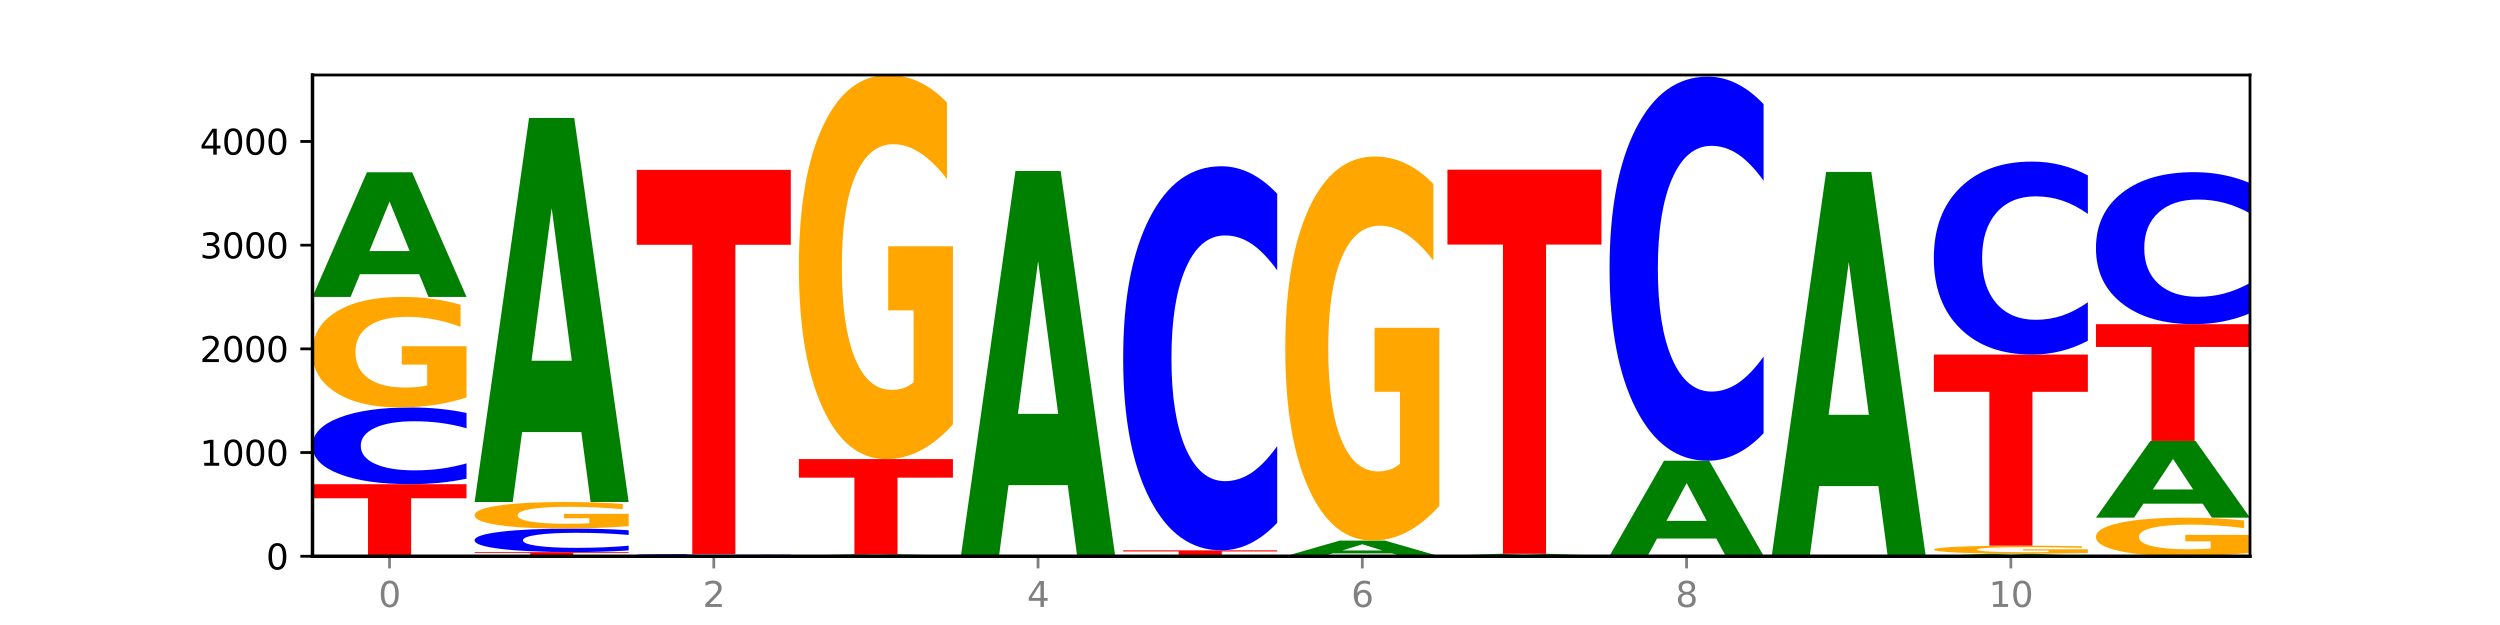 <?xml version="1.0" encoding="utf-8" standalone="no"?>
<!DOCTYPE svg PUBLIC "-//W3C//DTD SVG 1.1//EN"
  "http://www.w3.org/Graphics/SVG/1.1/DTD/svg11.dtd">
<svg xmlns:xlink="http://www.w3.org/1999/xlink" width="720pt" height="180pt" viewBox="0 0 720 180" xmlns="http://www.w3.org/2000/svg" version="1.1">
 <defs>
  <style type="text/css">*{stroke-linejoin: round; stroke-linecap: butt}</style>
 </defs>
 <g id="figure_1">
  <g id="patch_1">
   <path d="M 0 180 
L 720 180 
L 720 0 
L 0 0 
z
" style="fill: #ffffff"/>
  </g>
  <g id="axes_1">
   <g id="patch_2">
    <path d="M 90 160.2 
L 648 160.2 
L 648 21.6 
L 90 21.6 
z
" style="fill: #ffffff"/>
   </g>
   <g id="line2d_1">
    <path d="M 90 160.2 
L 648 160.2 
" clip-path="url(#p13dd414b45)" style="fill: none; stroke: #000000; stroke-width: 0.5; stroke-linecap: square"/>
   </g>
   <g id="patch_3">
    <path d="M 90 139.444 
L 134.36 139.444 
L 134.36 143.492 
L 118.401 143.492 
L 118.401 160.2 
L 105.99 160.2 
L 105.99 143.492 
L 90 143.492 
L 90 139.444 
z
" clip-path="url(#p13dd414b45)" style="fill: #ff0000"/>
   </g>
   <g id="patch_4">
    <path d="M 134.36 137.86 
Q 130.649 138.645 126.637 139.043 
Q 122.624 139.444 118.254 139.444 
Q 105.222 139.444 97.611 136.468 
Q 90 133.491 90 128.401 
Q 90 123.293 97.611 120.321 
Q 105.222 117.345 118.254 117.345 
Q 122.624 117.345 126.637 117.747 
Q 130.649 118.144 134.36 118.929 
L 134.36 123.334 
Q 130.616 122.293 126.983 121.809 
Q 123.351 121.326 119.339 121.326 
Q 112.141 121.326 108.017 123.211 
Q 103.904 125.092 103.904 128.401 
Q 103.904 131.697 108.017 133.583 
Q 112.141 135.464 119.339 135.464 
Q 123.351 135.464 126.983 134.98 
Q 130.616 134.491 134.36 133.45 
L 134.36 137.86 
z
" clip-path="url(#p13dd414b45)" style="fill: #0000ff"/>
   </g>
   <g id="patch_5">
    <path d="M 134.36 114.464 
Q 129.886 115.905 125.074 116.628 
Q 120.263 117.345 115.133 117.345 
Q 103.541 117.345 96.77 113.057 
Q 90 108.769 90 101.437 
Q 90 94.019 96.89 89.764 
Q 103.789 85.51 115.789 85.51 
Q 120.412 85.51 124.647 86.088 
Q 128.892 86.66 132.65 87.791 
L 132.65 94.137 
Q 128.773 92.684 124.935 91.967 
Q 121.098 91.244 117.24 91.244 
Q 110.102 91.244 106.235 93.888 
Q 102.367 96.525 102.367 101.437 
Q 102.367 106.303 106.096 108.96 
Q 109.824 111.61 116.684 111.61 
Q 118.553 111.61 120.153 111.459 
Q 121.754 111.301 123.026 110.972 
L 123.026 105.014 
L 115.719 105.014 
L 115.719 99.707 
L 134.36 99.707 
L 134.36 114.464 
z
" clip-path="url(#p13dd414b45)" style="fill: #ffa600"/>
   </g>
   <g id="patch_6">
    <path d="M 120.728 78.97 
L 103.668 78.97 
L 100.974 85.51 
L 90 85.51 
L 105.672 49.613 
L 118.687 49.613 
L 134.36 85.51 
L 123.395 85.51 
L 120.728 78.97 
z
M 106.389 72.308 
L 117.98 72.308 
L 112.194 58.029 
L 106.389 72.308 
z
" clip-path="url(#p13dd414b45)" style="fill: #008000"/>
   </g>
   <g id="patch_7">
    <path d="M 136.695 159.005 
L 181.054 159.005 
L 181.054 159.238 
L 165.095 159.238 
L 165.095 160.2 
L 152.685 160.2 
L 152.685 159.238 
L 136.695 159.238 
L 136.695 159.005 
z
" clip-path="url(#p13dd414b45)" style="fill: #ff0000"/>
   </g>
   <g id="patch_8">
    <path d="M 181.054 158.52 
Q 177.344 158.76 173.331 158.882 
Q 169.319 159.005 164.949 159.005 
Q 151.917 159.005 144.306 158.092 
Q 136.695 157.179 136.695 155.618 
Q 136.695 154.051 144.306 153.139 
Q 151.917 152.226 164.949 152.226 
Q 169.319 152.226 173.331 152.349 
Q 177.344 152.471 181.054 152.712 
L 181.054 154.064 
Q 177.31 153.744 173.678 153.596 
Q 170.045 153.447 166.033 153.447 
Q 158.835 153.447 154.711 154.026 
Q 150.598 154.603 150.598 155.618 
Q 150.598 156.629 154.711 157.207 
Q 158.835 157.784 166.033 157.784 
Q 170.045 157.784 173.678 157.636 
Q 177.31 157.486 181.054 157.167 
L 181.054 158.52 
z
" clip-path="url(#p13dd414b45)" style="fill: #0000ff"/>
   </g>
   <g id="patch_9">
    <path d="M 181.054 151.535 
Q 176.581 151.88 171.769 152.054 
Q 166.957 152.226 161.827 152.226 
Q 150.235 152.226 143.465 151.197 
Q 136.695 150.167 136.695 148.406 
Q 136.695 146.625 143.584 145.603 
Q 150.484 144.581 162.483 144.581 
Q 167.106 144.581 171.341 144.72 
Q 175.586 144.857 179.344 145.129 
L 179.344 146.653 
Q 175.467 146.304 171.63 146.132 
Q 167.792 145.958 163.935 145.958 
Q 156.797 145.958 152.929 146.593 
Q 149.062 147.226 149.062 148.406 
Q 149.062 149.575 152.79 150.213 
Q 156.518 150.849 163.378 150.849 
Q 165.247 150.849 166.848 150.813 
Q 168.448 150.775 169.721 150.696 
L 169.721 149.265 
L 162.414 149.265 
L 162.414 147.991 
L 181.054 147.991 
L 181.054 151.535 
z
" clip-path="url(#p13dd414b45)" style="fill: #ffa600"/>
   </g>
   <g id="patch_10">
    <path d="M 167.423 124.43 
L 150.363 124.43 
L 147.669 144.581 
L 136.695 144.581 
L 152.367 33.964 
L 165.382 33.964 
L 181.054 144.581 
L 170.089 144.581 
L 167.423 124.43 
z
M 153.083 103.9 
L 164.675 103.9 
L 158.888 59.899 
L 153.083 103.9 
z
" clip-path="url(#p13dd414b45)" style="fill: #008000"/>
   </g>
   <g id="patch_11">
    <path d="M 214.117 160.167 
L 197.057 160.167 
L 194.363 160.2 
L 183.389 160.2 
L 199.062 160.021 
L 212.077 160.021 
L 227.749 160.2 
L 216.784 160.2 
L 214.117 160.167 
z
M 199.778 160.134 
L 211.369 160.134 
L 205.583 160.063 
L 199.778 160.134 
z
" clip-path="url(#p13dd414b45)" style="fill: #008000"/>
   </g>
   <g id="patch_12">
    <path d="M 227.749 159.987 
Q 224.038 160.004 220.026 160.012 
Q 216.014 160.021 211.644 160.021 
Q 198.612 160.021 191 159.956 
Q 183.389 159.892 183.389 159.782 
Q 183.389 159.672 191 159.607 
Q 198.612 159.543 211.644 159.543 
Q 216.014 159.543 220.026 159.552 
Q 224.038 159.56 227.749 159.577 
L 227.749 159.672 
Q 224.005 159.65 220.372 159.64 
Q 216.74 159.629 212.728 159.629 
Q 205.53 159.629 201.406 159.67 
Q 197.293 159.71 197.293 159.782 
Q 197.293 159.853 201.406 159.894 
Q 205.53 159.935 212.728 159.935 
Q 216.74 159.935 220.372 159.924 
Q 224.005 159.914 227.749 159.891 
L 227.749 159.987 
z
" clip-path="url(#p13dd414b45)" style="fill: #0000ff"/>
   </g>
   <g id="patch_13">
    <path d="M 183.389 48.926 
L 227.749 48.926 
L 227.749 70.499 
L 211.79 70.499 
L 211.79 159.543 
L 199.379 159.543 
L 199.379 70.499 
L 183.389 70.499 
L 183.389 48.926 
z
" clip-path="url(#p13dd414b45)" style="fill: #ff0000"/>
   </g>
   <g id="patch_14">
    <path d="M 274.444 160.187 
Q 270.733 160.194 266.721 160.197 
Q 262.708 160.2 258.338 160.2 
Q 245.306 160.2 237.695 160.176 
Q 230.084 160.152 230.084 160.11 
Q 230.084 160.069 237.695 160.045 
Q 245.306 160.021 258.338 160.021 
Q 262.708 160.021 266.721 160.024 
Q 270.733 160.027 274.444 160.034 
L 274.444 160.069 
Q 270.699 160.061 267.067 160.057 
Q 263.435 160.053 259.422 160.053 
Q 252.224 160.053 248.1 160.068 
Q 243.987 160.084 243.987 160.11 
Q 243.987 160.137 248.1 160.152 
Q 252.224 160.168 259.422 160.168 
Q 263.435 160.168 267.067 160.164 
Q 270.699 160.16 274.444 160.151 
L 274.444 160.187 
z
" clip-path="url(#p13dd414b45)" style="fill: #0000ff"/>
   </g>
   <g id="patch_15">
    <path d="M 260.812 159.95 
L 243.752 159.95 
L 241.058 160.021 
L 230.084 160.021 
L 245.756 159.633 
L 258.771 159.633 
L 274.444 160.021 
L 263.478 160.021 
L 260.812 159.95 
z
M 246.473 159.878 
L 258.064 159.878 
L 252.277 159.724 
L 246.473 159.878 
z
" clip-path="url(#p13dd414b45)" style="fill: #008000"/>
   </g>
   <g id="patch_16">
    <path d="M 230.084 132.217 
L 274.444 132.217 
L 274.444 137.564 
L 258.484 137.564 
L 258.484 159.633 
L 246.074 159.633 
L 246.074 137.564 
L 230.084 137.564 
L 230.084 132.217 
z
" clip-path="url(#p13dd414b45)" style="fill: #ff0000"/>
   </g>
   <g id="patch_17">
    <path d="M 274.444 122.209 
Q 269.97 127.213 265.158 129.727 
Q 260.346 132.217 255.216 132.217 
Q 243.624 132.217 236.854 117.319 
Q 230.084 102.421 230.084 76.943 
Q 230.084 51.168 236.973 36.384 
Q 243.873 21.6 255.872 21.6 
Q 260.495 21.6 264.73 23.611 
Q 268.976 25.599 272.734 29.529 
L 272.734 51.579 
Q 268.856 46.529 265.019 44.039 
Q 261.181 41.525 257.324 41.525 
Q 250.186 41.525 246.318 50.711 
Q 242.451 59.874 242.451 76.943 
Q 242.451 93.852 246.179 103.083 
Q 249.907 112.292 256.767 112.292 
Q 258.636 112.292 260.237 111.766 
Q 261.837 111.218 263.11 110.075 
L 263.11 89.373 
L 255.803 89.373 
L 255.803 70.933 
L 274.444 70.933 
L 274.444 122.209 
z
" clip-path="url(#p13dd414b45)" style="fill: #ffa600"/>
   </g>
   <g id="patch_18">
    <path d="M 321.138 160.197 
Q 316.664 160.199 311.853 160.199 
Q 307.041 160.2 301.911 160.2 
Q 290.319 160.2 283.549 160.196 
Q 276.778 160.192 276.778 160.185 
Q 276.778 160.178 283.668 160.174 
Q 290.567 160.17 302.567 160.17 
Q 307.19 160.17 311.425 160.171 
Q 315.67 160.171 319.428 160.172 
L 319.428 160.178 
Q 315.551 160.177 311.713 160.176 
Q 307.876 160.176 304.018 160.176 
Q 296.88 160.176 293.013 160.178 
Q 289.146 160.18 289.146 160.185 
Q 289.146 160.19 292.874 160.192 
Q 296.602 160.195 303.462 160.195 
Q 305.331 160.195 306.931 160.194 
Q 308.532 160.194 309.805 160.194 
L 309.805 160.188 
L 302.497 160.188 
L 302.497 160.183 
L 321.138 160.183 
L 321.138 160.197 
z
" clip-path="url(#p13dd414b45)" style="fill: #ffa600"/>
   </g>
   <g id="patch_19">
    <path d="M 276.778 159.871 
L 321.138 159.871 
L 321.138 159.93 
L 305.179 159.93 
L 305.179 160.17 
L 292.768 160.17 
L 292.768 159.93 
L 276.778 159.93 
L 276.778 159.871 
z
" clip-path="url(#p13dd414b45)" style="fill: #ff0000"/>
   </g>
   <g id="patch_20">
    <path d="M 307.506 139.72 
L 290.446 139.72 
L 287.753 159.871 
L 276.778 159.871 
L 292.451 49.254 
L 305.466 49.254 
L 321.138 159.871 
L 310.173 159.871 
L 307.506 139.72 
z
M 293.167 119.19 
L 304.758 119.19 
L 298.972 75.19 
L 293.167 119.19 
z
" clip-path="url(#p13dd414b45)" style="fill: #008000"/>
   </g>
   <g id="patch_21">
    <path d="M 323.473 158.498 
L 367.833 158.498 
L 367.833 158.83 
L 351.873 158.83 
L 351.873 160.2 
L 339.463 160.2 
L 339.463 158.83 
L 323.473 158.83 
L 323.473 158.498 
z
" clip-path="url(#p13dd414b45)" style="fill: #ff0000"/>
   </g>
   <g id="patch_22">
    <path d="M 367.833 150.569 
Q 364.122 154.499 360.11 156.487 
Q 356.097 158.498 351.727 158.498 
Q 338.695 158.498 331.084 143.599 
Q 323.473 128.701 323.473 103.223 
Q 323.473 77.654 331.084 62.779 
Q 338.695 47.881 351.727 47.881 
Q 356.097 47.881 360.11 49.891 
Q 364.122 51.879 367.833 55.81 
L 367.833 77.86 
Q 364.088 72.65 360.456 70.228 
Q 356.824 67.806 352.811 67.806 
Q 345.614 67.806 341.489 77.243 
Q 337.376 86.657 337.376 103.223 
Q 337.376 119.721 341.489 129.158 
Q 345.614 138.572 352.811 138.572 
Q 356.824 138.572 360.456 136.15 
Q 364.088 133.705 367.833 128.496 
L 367.833 150.569 
z
" clip-path="url(#p13dd414b45)" style="fill: #0000ff"/>
   </g>
   <g id="patch_23">
    <path d="M 400.895 159.379 
L 383.835 159.379 
L 381.142 160.2 
L 370.167 160.2 
L 385.84 155.69 
L 398.855 155.69 
L 414.527 160.2 
L 403.562 160.2 
L 400.895 159.379 
z
M 386.556 158.542 
L 398.147 158.542 
L 392.361 156.748 
L 386.556 158.542 
z
" clip-path="url(#p13dd414b45)" style="fill: #008000"/>
   </g>
   <g id="patch_24">
    <path d="M 414.527 145.682 
Q 410.053 150.686 405.242 153.2 
Q 400.43 155.69 395.3 155.69 
Q 383.708 155.69 376.938 140.792 
Q 370.167 125.894 370.167 100.416 
Q 370.167 74.641 377.057 59.857 
Q 383.956 45.073 395.956 45.073 
Q 400.579 45.073 404.814 47.084 
Q 409.059 49.072 412.817 53.002 
L 412.817 75.053 
Q 408.94 70.003 405.102 67.512 
Q 401.265 64.999 397.408 64.999 
Q 390.269 64.999 386.402 74.184 
Q 382.535 83.347 382.535 100.416 
Q 382.535 117.325 386.263 126.557 
Q 389.991 135.765 396.851 135.765 
Q 398.72 135.765 400.321 135.24 
Q 401.921 134.691 403.194 133.549 
L 403.194 112.847 
L 395.887 112.847 
L 395.887 94.407 
L 414.527 94.407 
L 414.527 145.682 
z
" clip-path="url(#p13dd414b45)" style="fill: #ffa600"/>
   </g>
   <g id="patch_25">
    <path d="M 461.222 160.187 
Q 457.511 160.194 453.499 160.197 
Q 449.486 160.2 445.116 160.2 
Q 432.084 160.2 424.473 160.176 
Q 416.862 160.152 416.862 160.11 
Q 416.862 160.069 424.473 160.045 
Q 432.084 160.021 445.116 160.021 
Q 449.486 160.021 453.499 160.024 
Q 457.511 160.027 461.222 160.034 
L 461.222 160.069 
Q 457.478 160.061 453.845 160.057 
Q 450.213 160.053 446.2 160.053 
Q 439.003 160.053 434.879 160.068 
Q 430.766 160.084 430.766 160.11 
Q 430.766 160.137 434.879 160.152 
Q 439.003 160.168 446.2 160.168 
Q 450.213 160.168 453.845 160.164 
Q 457.478 160.16 461.222 160.151 
L 461.222 160.187 
z
" clip-path="url(#p13dd414b45)" style="fill: #0000ff"/>
   </g>
   <g id="patch_26">
    <path d="M 447.59 159.923 
L 430.53 159.923 
L 427.836 160.021 
L 416.862 160.021 
L 432.534 159.483 
L 445.549 159.483 
L 461.222 160.021 
L 450.257 160.021 
L 447.59 159.923 
z
M 433.251 159.823 
L 444.842 159.823 
L 439.055 159.609 
L 433.251 159.823 
z
" clip-path="url(#p13dd414b45)" style="fill: #008000"/>
   </g>
   <g id="patch_27">
    <path d="M 416.862 48.866 
L 461.222 48.866 
L 461.222 70.439 
L 445.263 70.439 
L 445.263 159.483 
L 432.852 159.483 
L 432.852 70.439 
L 416.862 70.439 
L 416.862 48.866 
z
" clip-path="url(#p13dd414b45)" style="fill: #ff0000"/>
   </g>
   <g id="patch_28">
    <path d="M 463.556 160.081 
L 507.916 160.081 
L 507.916 160.104 
L 491.957 160.104 
L 491.957 160.2 
L 479.547 160.2 
L 479.547 160.104 
L 463.556 160.104 
L 463.556 160.081 
z
" clip-path="url(#p13dd414b45)" style="fill: #ff0000"/>
   </g>
   <g id="patch_29">
    <path d="M 494.285 155.092 
L 477.225 155.092 
L 474.531 160.081 
L 463.556 160.081 
L 479.229 132.695 
L 492.244 132.695 
L 507.916 160.081 
L 496.951 160.081 
L 494.285 155.092 
z
M 479.945 150.009 
L 491.536 150.009 
L 485.75 139.116 
L 479.945 150.009 
z
" clip-path="url(#p13dd414b45)" style="fill: #008000"/>
   </g>
   <g id="patch_30">
    <path d="M 507.916 124.766 
Q 504.206 128.696 500.193 130.684 
Q 496.181 132.695 491.811 132.695 
Q 478.779 132.695 471.168 117.797 
Q 463.556 102.899 463.556 77.421 
Q 463.556 51.851 471.168 36.976 
Q 478.779 22.078 491.811 22.078 
Q 496.181 22.078 500.193 24.089 
Q 504.206 26.077 507.916 30.007 
L 507.916 52.057 
Q 504.172 46.847 500.54 44.425 
Q 496.907 42.003 492.895 42.003 
Q 485.697 42.003 481.573 51.44 
Q 477.46 60.854 477.46 77.421 
Q 477.46 93.918 481.573 103.356 
Q 485.697 112.77 492.895 112.77 
Q 496.907 112.77 500.54 110.348 
Q 504.172 107.903 507.916 102.693 
L 507.916 124.766 
z
" clip-path="url(#p13dd414b45)" style="fill: #0000ff"/>
   </g>
   <g id="patch_31">
    <path d="M 510.251 160.14 
L 554.611 160.14 
L 554.611 160.152 
L 538.652 160.152 
L 538.652 160.2 
L 526.241 160.2 
L 526.241 160.152 
L 510.251 160.152 
L 510.251 160.14 
z
" clip-path="url(#p13dd414b45)" style="fill: #ff0000"/>
   </g>
   <g id="patch_32">
    <path d="M 540.979 139.989 
L 523.919 139.989 
L 521.225 160.14 
L 510.251 160.14 
L 525.923 49.523 
L 538.938 49.523 
L 554.611 160.14 
L 543.646 160.14 
L 540.979 139.989 
z
M 526.64 119.459 
L 538.231 119.459 
L 532.445 75.459 
L 526.64 119.459 
z
" clip-path="url(#p13dd414b45)" style="fill: #008000"/>
   </g>
   <g id="patch_33">
    <path d="M 587.674 160.064 
L 570.614 160.064 
L 567.92 160.2 
L 556.946 160.2 
L 572.618 159.453 
L 585.633 159.453 
L 601.305 160.2 
L 590.34 160.2 
L 587.674 160.064 
z
M 573.335 159.925 
L 584.926 159.925 
L 579.139 159.628 
L 573.335 159.925 
z
" clip-path="url(#p13dd414b45)" style="fill: #008000"/>
   </g>
   <g id="patch_34">
    <path d="M 601.305 159.245 
Q 596.832 159.349 592.02 159.402 
Q 587.208 159.453 582.078 159.453 
Q 570.486 159.453 563.716 159.144 
Q 556.946 158.834 556.946 158.304 
Q 556.946 157.769 563.835 157.461 
Q 570.735 157.154 582.734 157.154 
Q 587.357 157.154 591.592 157.196 
Q 595.838 157.237 599.595 157.319 
L 599.595 157.777 
Q 595.718 157.672 591.881 157.62 
Q 588.043 157.568 584.186 157.568 
Q 577.048 157.568 573.18 157.759 
Q 569.313 157.949 569.313 158.304 
Q 569.313 158.656 573.041 158.848 
Q 576.769 159.039 583.629 159.039 
Q 585.498 159.039 587.099 159.028 
Q 588.699 159.017 589.972 158.993 
L 589.972 158.563 
L 582.665 158.563 
L 582.665 158.179 
L 601.305 158.179 
L 601.305 159.245 
z
" clip-path="url(#p13dd414b45)" style="fill: #ffa600"/>
   </g>
   <g id="patch_35">
    <path d="M 556.946 102.114 
L 601.305 102.114 
L 601.305 112.848 
L 585.346 112.848 
L 585.346 157.154 
L 572.936 157.154 
L 572.936 112.848 
L 556.946 112.848 
L 556.946 102.114 
z
" clip-path="url(#p13dd414b45)" style="fill: #ff0000"/>
   </g>
   <g id="patch_36">
    <path d="M 601.305 98.13 
Q 597.595 100.105 593.582 101.104 
Q 589.57 102.114 585.2 102.114 
Q 572.168 102.114 564.557 94.629 
Q 556.946 87.143 556.946 74.343 
Q 556.946 61.496 564.557 54.022 
Q 572.168 46.537 585.2 46.537 
Q 589.57 46.537 593.582 47.547 
Q 597.595 48.546 601.305 50.52 
L 601.305 61.599 
Q 597.561 58.982 593.929 57.765 
Q 590.297 56.548 586.284 56.548 
Q 579.086 56.548 574.962 61.289 
Q 570.849 66.019 570.849 74.343 
Q 570.849 82.632 574.962 87.373 
Q 579.086 92.103 586.284 92.103 
Q 590.297 92.103 593.929 90.886 
Q 597.561 89.658 601.305 87.04 
L 601.305 98.13 
z
" clip-path="url(#p13dd414b45)" style="fill: #0000ff"/>
   </g>
   <g id="patch_37">
    <path d="M 648 159.195 
Q 643.526 159.697 638.714 159.95 
Q 633.903 160.2 628.773 160.2 
Q 617.181 160.2 610.41 158.704 
Q 603.64 157.207 603.64 154.649 
Q 603.64 152.06 610.53 150.575 
Q 617.429 149.09 629.429 149.09 
Q 634.052 149.09 638.287 149.292 
Q 642.532 149.492 646.29 149.887 
L 646.29 152.101 
Q 642.413 151.594 638.575 151.344 
Q 634.738 151.092 630.88 151.092 
Q 623.742 151.092 619.875 152.014 
Q 616.008 152.934 616.008 154.649 
Q 616.008 156.347 619.736 157.274 
Q 623.464 158.199 630.324 158.199 
Q 632.193 158.199 633.793 158.146 
Q 635.394 158.091 636.666 157.976 
L 636.666 155.897 
L 629.359 155.897 
L 629.359 154.045 
L 648 154.045 
L 648 159.195 
z
" clip-path="url(#p13dd414b45)" style="fill: #ffa600"/>
   </g>
   <g id="patch_38">
    <path d="M 634.368 145.065 
L 617.308 145.065 
L 614.614 149.09 
L 603.64 149.09 
L 619.313 126.991 
L 632.328 126.991 
L 648 149.09 
L 637.035 149.09 
L 634.368 145.065 
z
M 620.029 140.963 
L 631.62 140.963 
L 625.834 132.172 
L 620.029 140.963 
z
" clip-path="url(#p13dd414b45)" style="fill: #008000"/>
   </g>
   <g id="patch_39">
    <path d="M 603.64 93.364 
L 648 93.364 
L 648 99.922 
L 632.041 99.922 
L 632.041 126.991 
L 619.63 126.991 
L 619.63 99.922 
L 603.64 99.922 
L 603.64 93.364 
z
" clip-path="url(#p13dd414b45)" style="fill: #ff0000"/>
   </g>
   <g id="patch_40">
    <path d="M 648 90.226 
Q 644.289 91.781 640.277 92.568 
Q 636.265 93.364 631.895 93.364 
Q 618.863 93.364 611.251 87.467 
Q 603.64 81.571 603.64 71.487 
Q 603.64 61.367 611.251 55.479 
Q 618.863 49.583 631.895 49.583 
Q 636.265 49.583 640.277 50.379 
Q 644.289 51.165 648 52.721 
L 648 61.448 
Q 644.256 59.386 640.623 58.428 
Q 636.991 57.469 632.979 57.469 
Q 625.781 57.469 621.657 61.204 
Q 617.544 64.93 617.544 71.487 
Q 617.544 78.016 621.657 81.752 
Q 625.781 85.478 632.979 85.478 
Q 636.991 85.478 640.623 84.519 
Q 644.256 83.551 648 81.489 
L 648 90.226 
z
" clip-path="url(#p13dd414b45)" style="fill: #0000ff"/>
   </g>
   <g id="matplotlib.axis_1">
    <g id="xtick_1">
     <g id="line2d_2">
      <defs>
       <path id="m9a7a00ecfa" d="M 0 0 
L 0 3.5 
" style="stroke: #808080; stroke-width: 0.8"/>
      </defs>
      <g>
       <use xlink:href="#m9a7a00ecfa" x="112.18" y="160.2" style="fill: #808080; stroke: #808080; stroke-width: 0.8"/>
      </g>
     </g>
     <g id="text_1">
      <!-- 0 -->
      <g style="fill: #808080" transform="translate(108.999 174.798) scale(0.1 -0.1)">
       <defs>
        <path id="DejaVuSans-30" d="M 2034 4250 
Q 1547 4250 1301 3770 
Q 1056 3291 1056 2328 
Q 1056 1369 1301 889 
Q 1547 409 2034 409 
Q 2525 409 2770 889 
Q 3016 1369 3016 2328 
Q 3016 3291 2770 3770 
Q 2525 4250 2034 4250 
z
M 2034 4750 
Q 2819 4750 3233 4129 
Q 3647 3509 3647 2328 
Q 3647 1150 3233 529 
Q 2819 -91 2034 -91 
Q 1250 -91 836 529 
Q 422 1150 422 2328 
Q 422 3509 836 4129 
Q 1250 4750 2034 4750 
z
" transform="scale(0.016)"/>
       </defs>
       <use xlink:href="#DejaVuSans-30"/>
      </g>
     </g>
    </g>
    <g id="xtick_2">
     <g id="line2d_3">
      <g>
       <use xlink:href="#m9a7a00ecfa" x="205.569" y="160.2" style="fill: #808080; stroke: #808080; stroke-width: 0.8"/>
      </g>
     </g>
     <g id="text_2">
      <!-- 2 -->
      <g style="fill: #808080" transform="translate(202.388 174.798) scale(0.1 -0.1)">
       <defs>
        <path id="DejaVuSans-32" d="M 1228 531 
L 3431 531 
L 3431 0 
L 469 0 
L 469 531 
Q 828 903 1448 1529 
Q 2069 2156 2228 2338 
Q 2531 2678 2651 2914 
Q 2772 3150 2772 3378 
Q 2772 3750 2511 3984 
Q 2250 4219 1831 4219 
Q 1534 4219 1204 4116 
Q 875 4013 500 3803 
L 500 4441 
Q 881 4594 1212 4672 
Q 1544 4750 1819 4750 
Q 2544 4750 2975 4387 
Q 3406 4025 3406 3419 
Q 3406 3131 3298 2873 
Q 3191 2616 2906 2266 
Q 2828 2175 2409 1742 
Q 1991 1309 1228 531 
z
" transform="scale(0.016)"/>
       </defs>
       <use xlink:href="#DejaVuSans-32"/>
      </g>
     </g>
    </g>
    <g id="xtick_3">
     <g id="line2d_4">
      <g>
       <use xlink:href="#m9a7a00ecfa" x="298.958" y="160.2" style="fill: #808080; stroke: #808080; stroke-width: 0.8"/>
      </g>
     </g>
     <g id="text_3">
      <!-- 4 -->
      <g style="fill: #808080" transform="translate(295.777 174.798) scale(0.1 -0.1)">
       <defs>
        <path id="DejaVuSans-34" d="M 2419 4116 
L 825 1625 
L 2419 1625 
L 2419 4116 
z
M 2253 4666 
L 3047 4666 
L 3047 1625 
L 3713 1625 
L 3713 1100 
L 3047 1100 
L 3047 0 
L 2419 0 
L 2419 1100 
L 313 1100 
L 313 1709 
L 2253 4666 
z
" transform="scale(0.016)"/>
       </defs>
       <use xlink:href="#DejaVuSans-34"/>
      </g>
     </g>
    </g>
    <g id="xtick_4">
     <g id="line2d_5">
      <g>
       <use xlink:href="#m9a7a00ecfa" x="392.347" y="160.2" style="fill: #808080; stroke: #808080; stroke-width: 0.8"/>
      </g>
     </g>
     <g id="text_4">
      <!-- 6 -->
      <g style="fill: #808080" transform="translate(389.166 174.798) scale(0.1 -0.1)">
       <defs>
        <path id="DejaVuSans-36" d="M 2113 2584 
Q 1688 2584 1439 2293 
Q 1191 2003 1191 1497 
Q 1191 994 1439 701 
Q 1688 409 2113 409 
Q 2538 409 2786 701 
Q 3034 994 3034 1497 
Q 3034 2003 2786 2293 
Q 2538 2584 2113 2584 
z
M 3366 4563 
L 3366 3988 
Q 3128 4100 2886 4159 
Q 2644 4219 2406 4219 
Q 1781 4219 1451 3797 
Q 1122 3375 1075 2522 
Q 1259 2794 1537 2939 
Q 1816 3084 2150 3084 
Q 2853 3084 3261 2657 
Q 3669 2231 3669 1497 
Q 3669 778 3244 343 
Q 2819 -91 2113 -91 
Q 1303 -91 875 529 
Q 447 1150 447 2328 
Q 447 3434 972 4092 
Q 1497 4750 2381 4750 
Q 2619 4750 2861 4703 
Q 3103 4656 3366 4563 
z
" transform="scale(0.016)"/>
       </defs>
       <use xlink:href="#DejaVuSans-36"/>
      </g>
     </g>
    </g>
    <g id="xtick_5">
     <g id="line2d_6">
      <g>
       <use xlink:href="#m9a7a00ecfa" x="485.736" y="160.2" style="fill: #808080; stroke: #808080; stroke-width: 0.8"/>
      </g>
     </g>
     <g id="text_5">
      <!-- 8 -->
      <g style="fill: #808080" transform="translate(482.555 174.798) scale(0.1 -0.1)">
       <defs>
        <path id="DejaVuSans-38" d="M 2034 2216 
Q 1584 2216 1326 1975 
Q 1069 1734 1069 1313 
Q 1069 891 1326 650 
Q 1584 409 2034 409 
Q 2484 409 2743 651 
Q 3003 894 3003 1313 
Q 3003 1734 2745 1975 
Q 2488 2216 2034 2216 
z
M 1403 2484 
Q 997 2584 770 2862 
Q 544 3141 544 3541 
Q 544 4100 942 4425 
Q 1341 4750 2034 4750 
Q 2731 4750 3128 4425 
Q 3525 4100 3525 3541 
Q 3525 3141 3298 2862 
Q 3072 2584 2669 2484 
Q 3125 2378 3379 2068 
Q 3634 1759 3634 1313 
Q 3634 634 3220 271 
Q 2806 -91 2034 -91 
Q 1263 -91 848 271 
Q 434 634 434 1313 
Q 434 1759 690 2068 
Q 947 2378 1403 2484 
z
M 1172 3481 
Q 1172 3119 1398 2916 
Q 1625 2713 2034 2713 
Q 2441 2713 2670 2916 
Q 2900 3119 2900 3481 
Q 2900 3844 2670 4047 
Q 2441 4250 2034 4250 
Q 1625 4250 1398 4047 
Q 1172 3844 1172 3481 
z
" transform="scale(0.016)"/>
       </defs>
       <use xlink:href="#DejaVuSans-38"/>
      </g>
     </g>
    </g>
    <g id="xtick_6">
     <g id="line2d_7">
      <g>
       <use xlink:href="#m9a7a00ecfa" x="579.126" y="160.2" style="fill: #808080; stroke: #808080; stroke-width: 0.8"/>
      </g>
     </g>
     <g id="text_6">
      <!-- 10 -->
      <g style="fill: #808080" transform="translate(572.763 174.798) scale(0.1 -0.1)">
       <defs>
        <path id="DejaVuSans-31" d="M 794 531 
L 1825 531 
L 1825 4091 
L 703 3866 
L 703 4441 
L 1819 4666 
L 2450 4666 
L 2450 531 
L 3481 531 
L 3481 0 
L 794 0 
L 794 531 
z
" transform="scale(0.016)"/>
       </defs>
       <use xlink:href="#DejaVuSans-31"/>
       <use xlink:href="#DejaVuSans-30" x="63.623"/>
      </g>
     </g>
    </g>
   </g>
   <g id="matplotlib.axis_2">
    <g id="ytick_1">
     <g id="line2d_8">
      <defs>
       <path id="m948657c802" d="M 0 0 
L -3.5 0 
" style="stroke: #000000; stroke-width: 0.8"/>
      </defs>
      <g>
       <use xlink:href="#m948657c802" x="90" y="160.2" style="stroke: #000000; stroke-width: 0.8"/>
      </g>
     </g>
     <g id="text_7">
      <!-- 0 -->
      <g transform="translate(76.638 163.999) scale(0.1 -0.1)">
       <use xlink:href="#DejaVuSans-30"/>
      </g>
     </g>
    </g>
    <g id="ytick_2">
     <g id="line2d_9">
      <g>
       <use xlink:href="#m948657c802" x="90" y="130.336" style="stroke: #000000; stroke-width: 0.8"/>
      </g>
     </g>
     <g id="text_8">
      <!-- 1000 -->
      <g transform="translate(57.55 134.135) scale(0.1 -0.1)">
       <use xlink:href="#DejaVuSans-31"/>
       <use xlink:href="#DejaVuSans-30" x="63.623"/>
       <use xlink:href="#DejaVuSans-30" x="127.246"/>
       <use xlink:href="#DejaVuSans-30" x="190.869"/>
      </g>
     </g>
    </g>
    <g id="ytick_3">
     <g id="line2d_10">
      <g>
       <use xlink:href="#m948657c802" x="90" y="100.471" style="stroke: #000000; stroke-width: 0.8"/>
      </g>
     </g>
     <g id="text_9">
      <!-- 2000 -->
      <g transform="translate(57.55 104.271) scale(0.1 -0.1)">
       <use xlink:href="#DejaVuSans-32"/>
       <use xlink:href="#DejaVuSans-30" x="63.623"/>
       <use xlink:href="#DejaVuSans-30" x="127.246"/>
       <use xlink:href="#DejaVuSans-30" x="190.869"/>
      </g>
     </g>
    </g>
    <g id="ytick_4">
     <g id="line2d_11">
      <g>
       <use xlink:href="#m948657c802" x="90" y="70.607" style="stroke: #000000; stroke-width: 0.8"/>
      </g>
     </g>
     <g id="text_10">
      <!-- 3000 -->
      <g transform="translate(57.55 74.406) scale(0.1 -0.1)">
       <defs>
        <path id="DejaVuSans-33" d="M 2597 2516 
Q 3050 2419 3304 2112 
Q 3559 1806 3559 1356 
Q 3559 666 3084 287 
Q 2609 -91 1734 -91 
Q 1441 -91 1130 -33 
Q 819 25 488 141 
L 488 750 
Q 750 597 1062 519 
Q 1375 441 1716 441 
Q 2309 441 2620 675 
Q 2931 909 2931 1356 
Q 2931 1769 2642 2001 
Q 2353 2234 1838 2234 
L 1294 2234 
L 1294 2753 
L 1863 2753 
Q 2328 2753 2575 2939 
Q 2822 3125 2822 3475 
Q 2822 3834 2567 4026 
Q 2313 4219 1838 4219 
Q 1578 4219 1281 4162 
Q 984 4106 628 3988 
L 628 4550 
Q 988 4650 1302 4700 
Q 1616 4750 1894 4750 
Q 2613 4750 3031 4423 
Q 3450 4097 3450 3541 
Q 3450 3153 3228 2886 
Q 3006 2619 2597 2516 
z
" transform="scale(0.016)"/>
       </defs>
       <use xlink:href="#DejaVuSans-33"/>
       <use xlink:href="#DejaVuSans-30" x="63.623"/>
       <use xlink:href="#DejaVuSans-30" x="127.246"/>
       <use xlink:href="#DejaVuSans-30" x="190.869"/>
      </g>
     </g>
    </g>
    <g id="ytick_5">
     <g id="line2d_12">
      <g>
       <use xlink:href="#m948657c802" x="90" y="40.743" style="stroke: #000000; stroke-width: 0.8"/>
      </g>
     </g>
     <g id="text_11">
      <!-- 4000 -->
      <g transform="translate(57.55 44.542) scale(0.1 -0.1)">
       <use xlink:href="#DejaVuSans-34"/>
       <use xlink:href="#DejaVuSans-30" x="63.623"/>
       <use xlink:href="#DejaVuSans-30" x="127.246"/>
       <use xlink:href="#DejaVuSans-30" x="190.869"/>
      </g>
     </g>
    </g>
   </g>
   <g id="patch_41">
    <path d="M 90 160.2 
L 90 21.6 
" style="fill: none; stroke: #000000; stroke-linejoin: miter; stroke-linecap: square"/>
   </g>
   <g id="patch_42">
    <path d="M 648 160.2 
L 648 21.6 
" style="fill: none; stroke: #000000; stroke-width: 0.8; stroke-linejoin: miter; stroke-linecap: square"/>
   </g>
   <g id="patch_43">
    <path d="M 90 160.2 
L 648 160.2 
" style="fill: none; stroke: #000000; stroke-linejoin: miter; stroke-linecap: square"/>
   </g>
   <g id="patch_44">
    <path d="M 90 21.6 
L 648 21.6 
" style="fill: none; stroke: #000000; stroke-width: 0.8; stroke-linejoin: miter; stroke-linecap: square"/>
   </g>
  </g>
 </g>
 <defs>
  <clipPath id="p13dd414b45">
   <rect x="90" y="21.6" width="558" height="138.6"/>
  </clipPath>
 </defs>
</svg>
